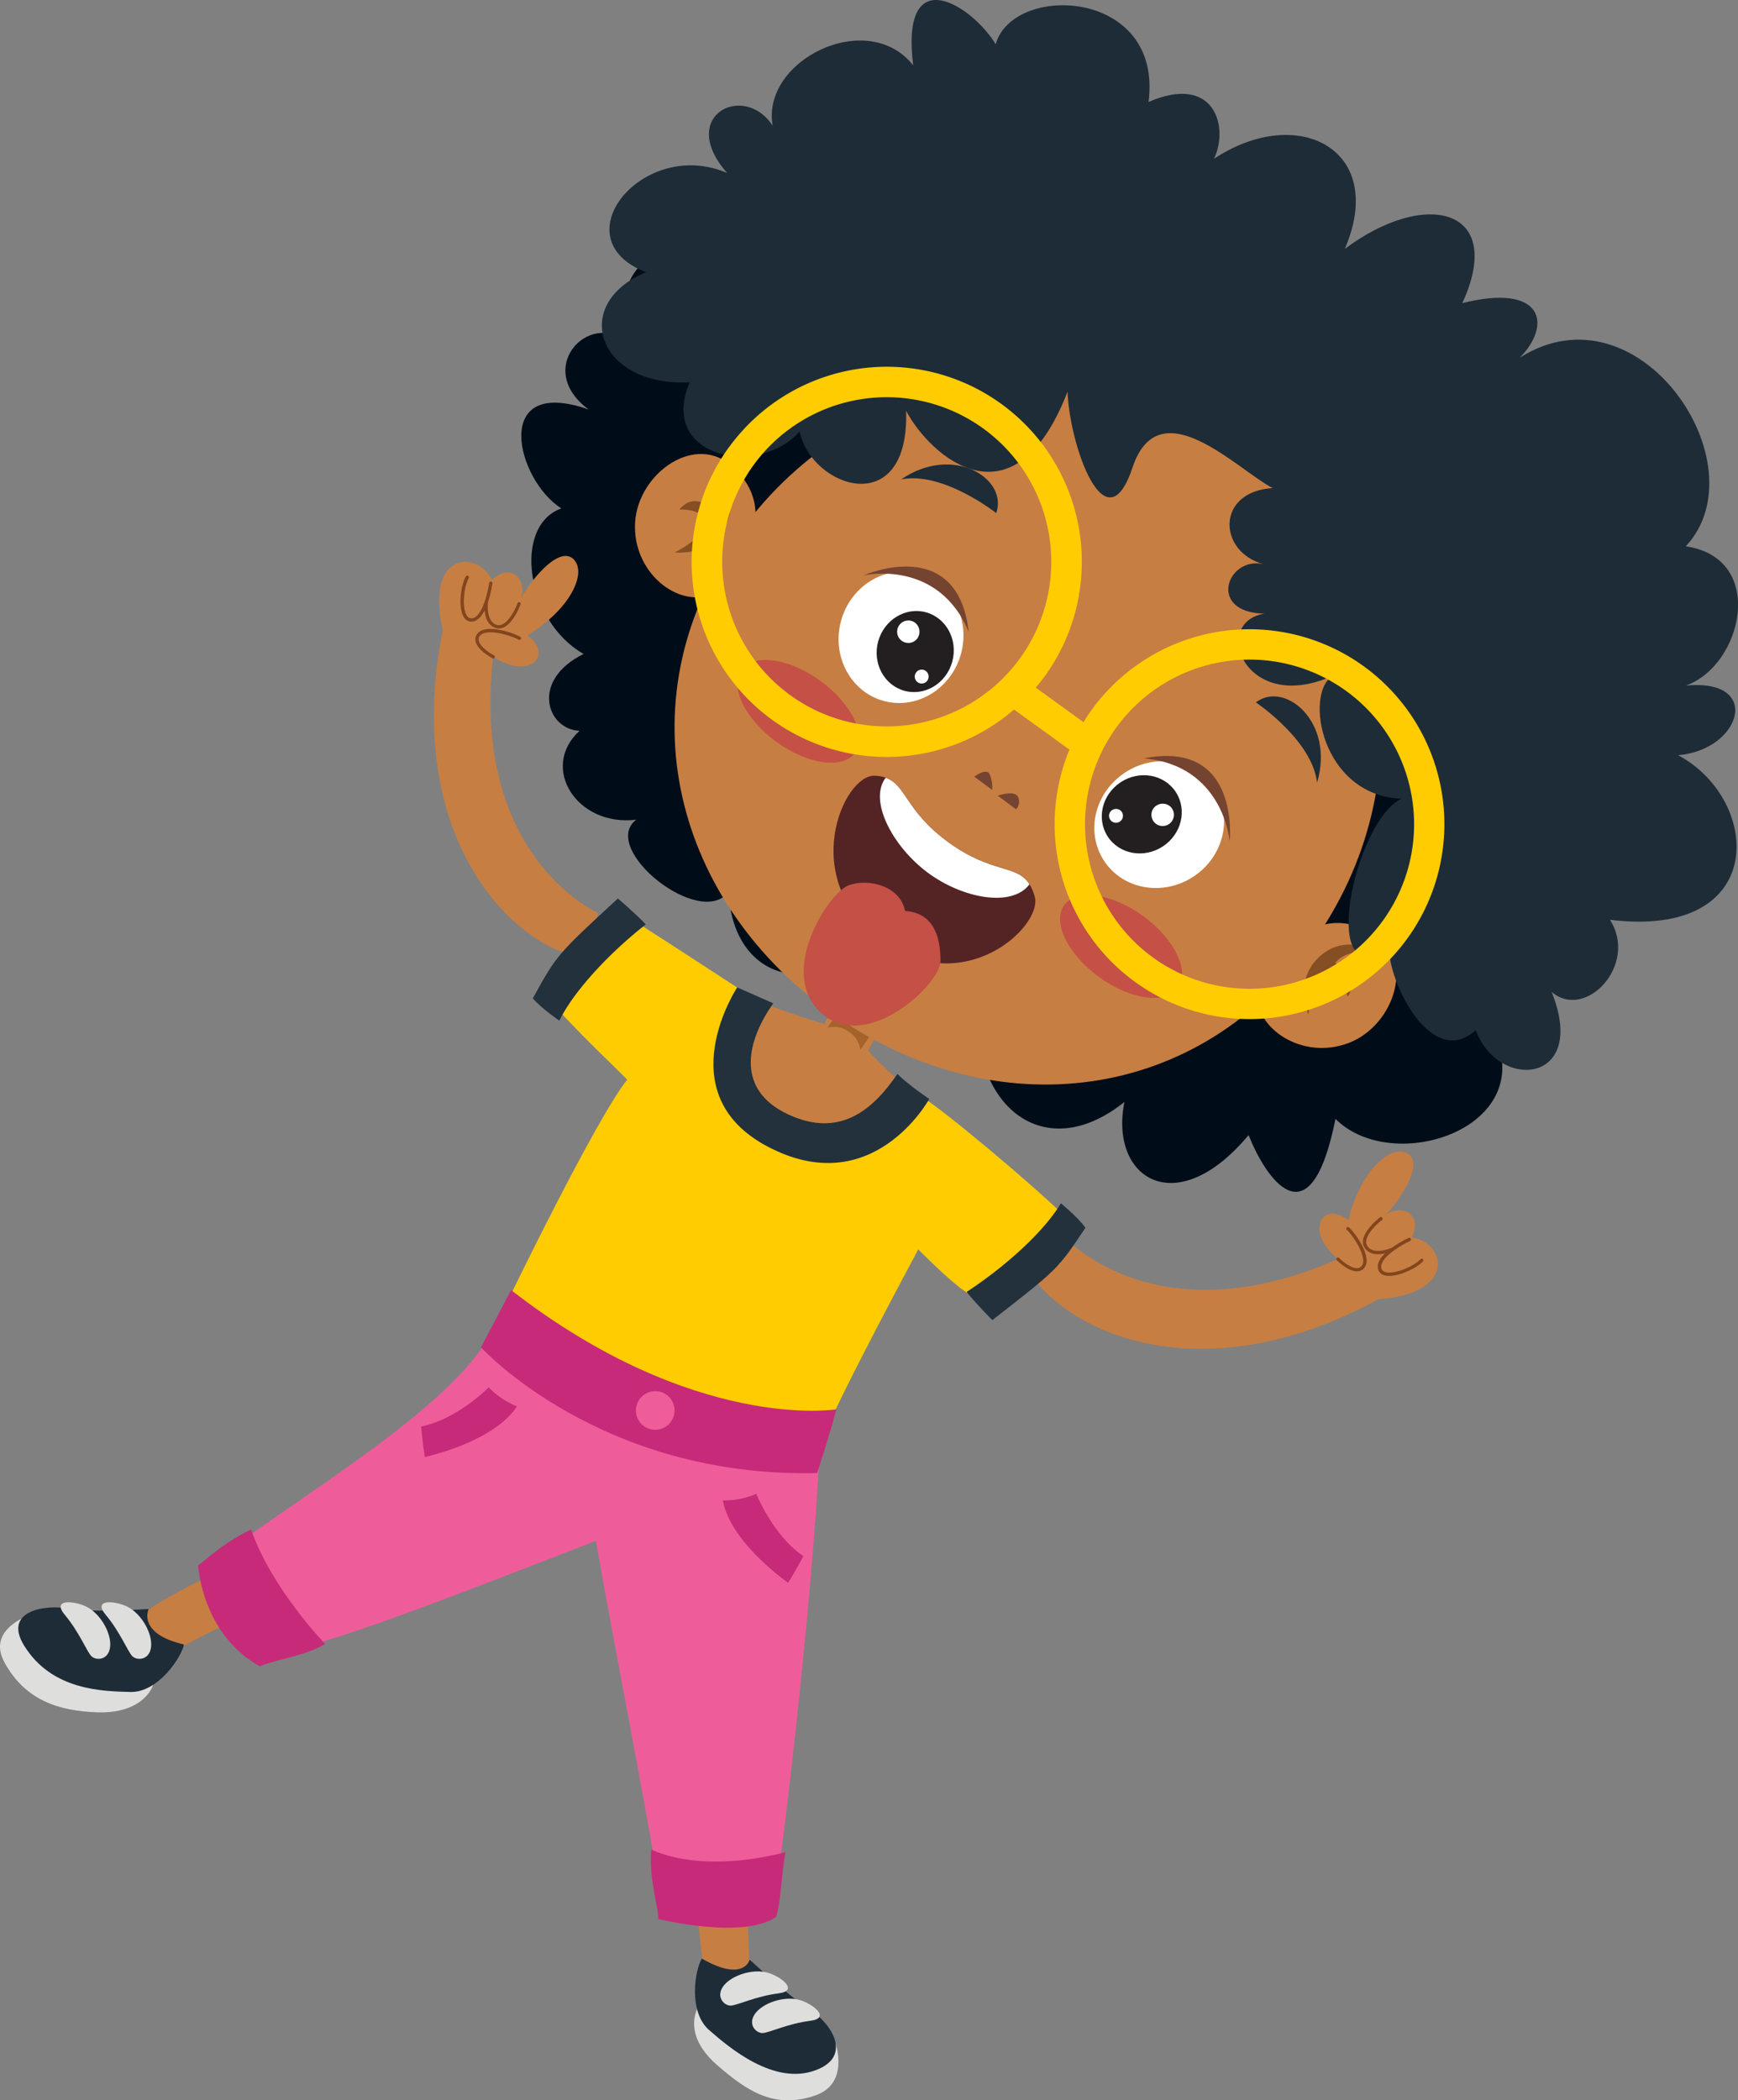 <svg xmlns="http://www.w3.org/2000/svg" viewBox="0 0 764.42 923.55"><rect x="0" y="0" width="764.42" height="923.55" fill="#808080" stroke="none"/><defs><style>.cls-1{fill:#c77e42;}.cls-2{fill:#a5622a;}.cls-3{fill:#ffcc02;}.cls-4{fill:#22313c;}.cls-5{fill:#dededd;}.cls-6{fill:#1e2c37;}.cls-7{fill:#ee5d9a;}.cls-8{fill:#c72a79;}.cls-9{fill:#000d18;}.cls-10{fill:#854e23;}.cls-11{fill:#c45046;}.cls-12{fill:#542425;}.cls-13{fill:#fff;}.cls-14{fill:#231f20;}.cls-15{fill:#744431;}.cls-16{fill:#83451d;}</style></defs><g id="Layer_2" data-name="Layer 2"><path class="cls-1" d="M604.87,971.24a206.86,206.86,0,0,1-18.11-17.19c5.34-11.07,14.48-21.57,14.48-21.57l-18.08-13.54s-11.86,16.27-15.77,23.31c-16.15-4.8-29-10-29-10s-26.27,31.45,9.36,55.4C560.22,996,587.9,993.69,604.87,971.24Z" transform="translate(-204.9 -492)"/><path class="cls-2" d="M578.22,945.67a11.15,11.15,0,0,0-9.35-1.79l5.9-8.66,14.43,9.83-5.9,8.66A11.12,11.12,0,0,0,578.22,945.67Z" transform="translate(-204.9 -492)"/><path class="cls-3" d="M539.68,933c-50.38,44.18,41.24,94.9,70.76,41.47,7.95,4.34,46.33,36.53,61.41,51-4.12,8.41-34.36,37.34-40.69,35.5-4.15-2.15-12.91-10.07-22.39-19.59-11.61,21.75-42.85,80.43-42.74,86.35,0,0-66.7-11.72-137.92-63.5,0,0,38.8-80.19,52.64-97.45-1-1.36-19.58-18.68-32.13-32.67-.93-17.22,28.14-32.07,36.61-36.27C499.05,906.52,534.89,930.12,539.68,933Z" transform="translate(-204.9 -492)"/><path class="cls-4" d="M545,933.18c-10.59,14.9-18.08,37.55,6.87,49,22,10.05,36.55-1.51,47.73-17.94,4.65,4.68,14,11,14,11s-24.79,45.45-71.17,20.88c-44.06-23.34-13.29-69.93-13.29-69.93Z" transform="translate(-204.9 -492)"/><path class="cls-1" d="M533.13,1314.1s.85,33.67,1.86,52c-12.09,3.1-19.71.82-19.71.82l-6.21-55.65Z" transform="translate(-204.9 -492)"/><path class="cls-5" d="M511.58,1375.25c-2.37,5.27-3.11,14.72,9.15,25.2s24.4,19.34,42.84,12.94c15.15-5.26,8.78-23.09,8.78-23.09Z" transform="translate(-204.9 -492)"/><path class="cls-6" d="M513.59,1353.24c-3,4.76-6.12,23.24,3.14,31.37s28.71,24.44,46.84,17.74c16.5-6.09,7-20.54-2.21-26.42s-26.73-22.23-26.73-22.23S532.14,1363.88,513.59,1353.24Z" transform="translate(-204.9 -492)"/><path class="cls-5" d="M542.79,1359.5c-6.89-2.07-16.5,1.25-19.85,6s.68,8.65,3.55,8.41,11.24-4.18,20.67-5.35S548.3,1361.12,542.79,1359.5Z" transform="translate(-204.9 -492)"/><path class="cls-5" d="M556.79,1371.5c-6.89-2.07-16.5,1.25-19.85,6.06s.68,8.64,3.56,8.41,11.23-4.19,20.67-5.36S562.3,1373.12,556.79,1371.5Z" transform="translate(-204.9 -492)"/><path class="cls-1" d="M306.29,1180.72s-33.77,14.63-47,27.37c6.77,10.49,13.91,14,13.91,14L325.89,1195Z" transform="translate(-204.9 -492)"/><path class="cls-5" d="M272.35,1232.63c-1.84,5.48-8.81,12.95-24.93,12.31s-31.27-4.86-40.59-22c-7.84-14.43,10.69-20.54,10.69-20.54Z" transform="translate(-204.9 -492)"/><path class="cls-6" d="M285.82,1215.12c-1.06,5.5-11.3,21.21-23.61,20.88s-34.42-.67-46.63-20.27c-9.57-15.37,9-18.35,19.77-16.41s34.94.19,34.94.19S265,1210.32,285.82,1215.12Z" transform="translate(-204.9 -492)"/><path class="cls-5" d="M260.86,1198.48c6.46,3.16,11.26,12.11,10.46,17.92s-6.38,5.88-8.33,3.76-5.4-10.71-11.53-18S255.71,1195.92,260.86,1198.48Z" transform="translate(-204.9 -492)"/><path class="cls-5" d="M242.86,1198.48c6.46,3.16,11.26,12.11,10.45,17.92s-6.37,5.88-8.32,3.76-5.4-10.71-11.53-18S237.71,1195.92,242.86,1198.48Z" transform="translate(-204.9 -492)"/><path class="cls-7" d="M416.91,1084.61c-21.78,31.74-85.57,68.76-117.31,93.65,1.65,3.78,17.52,24,42.94,36.72,21.78-5.6,71.56-24.89,124.46-45.43,7,40.57,22.19,117.88,26.67,146.38a314.08,314.08,0,0,0,54-2.49s13.29-101.58,17.65-181.23C546,1125.37,458.91,1098.3,416.91,1084.61Z" transform="translate(-204.9 -492)"/><path class="cls-8" d="M419.86,1102.06s-14,14.12-29.71,17.2c.32,4.92,1.59,13.42,1.59,13.42s30.15-6.35,40.54-22.28A35.43,35.43,0,0,1,419.86,1102.06Z" transform="translate(-204.9 -492)"/><path class="cls-8" d="M537.54,1148.87s7.42,18.46,20.71,27.37c-2.23,4.44-6.7,11.77-6.7,11.77s-25.31-17.54-28.73-36.25A35.6,35.6,0,0,0,537.54,1148.87Z" transform="translate(-204.9 -492)"/><path class="cls-8" d="M347.89,1214.86s-23.61-24.35-32.54-50.32c-13.61,6.58-20.66,14.31-23.32,15.72,0,0,1.49,30.24,27.15,44.45C325.21,1222,339.69,1220,347.89,1214.86Z" transform="translate(-204.9 -492)"/><path class="cls-8" d="M550.38,1306.4s-33.85,10.06-59-1.07c-1.34,12.63,3.71,27.58,2.94,30.48,0,0,37.35,9.22,51.91-.89C548.4,1328.66,548.57,1315.9,550.38,1306.4Z" transform="translate(-204.9 -492)"/><path class="cls-8" d="M429.7,1059.29l-13.26,25.17s52.49,57.59,147.87,55.27c7.88-24.46,8.37-28,8.37-28S510.44,1121.91,429.7,1059.29Z" transform="translate(-204.9 -492)"/><path class="cls-7" d="M500.89,1115.6a8.49,8.49,0,0,1-11.17,4.41h0a8.49,8.49,0,0,1-4.42-11.16h0a8.5,8.5,0,0,1,11.17-4.42h0a8.5,8.5,0,0,1,4.42,11.17Z" transform="translate(-204.9 -492)"/><path class="cls-9" d="M865.15,955.89c6.46,35.33-49.63,51.29-72.87,28.13-11.24,56-31,25.36-38.22,7.11-32,38.34-61.38,18.8-54.6-14.57-33.62,26.93-64.14,4.18-64.8-35.87-22.92,33.78-64.39-15.2-51.76-35.17-22,26.52-56,15.93-57.52-21.39-12.45,16.71-57-18.94-40.68-31.68-26.09,3.17-42.6-22.93-24.89-39.11-14.31-.51-21.87-22.15,1.78-33.78-25.42-14.42-31.32-56.33-9.78-64-20-12.62-31-58.58,12-43.49-25.21-18.57,2-45.92,18.94-27.66-14.48-27.32,14.69-62.47,38.91-25.22,6.73-51.49,47.65-59.4,77.68-17.81,49.41-25.35,205.81,34.7,226.8,143C874.93,812.37,865.15,955.89,865.15,955.89Z" transform="translate(-204.9 -492)"/><path class="cls-1" d="M781.27,907.93C728.9,979.75,638,986.7,568.82,936.27s-90.35-139.1-38-210.93,149-86.59,218.15-36.16S833.63,836.11,781.27,907.93Z" transform="translate(-204.9 -492)"/><path class="cls-1" d="M775.87,904.83s12.33-13.37,31.78-3.07c20.51,10.87,10.9,41-9.52,48.84S756.4,944.13,757.84,928Z" transform="translate(-204.9 -492)"/><path class="cls-10" d="M806.89,910.81c-10.95-10.59-35.74,4.5-26.56,27.23,3.3-20.25,13.39-21.16,17.33-7.76,3.3-5.11,2.35-10.38-5.52-14.89C797.22,909.12,806.89,910.81,806.89,910.81Z" transform="translate(-204.9 -492)"/><path class="cls-1" d="M534.63,729s9-15.81-6.8-31.18c-16.63-16.21-42.36,2.15-43.6,24s18.93,37.75,33.88,31.44Z" transform="translate(-204.9 -492)"/><path class="cls-10" d="M519.44,701.31c13.43,7.19,6.65,35.41-17.8,33.61,18.27-9.33,16.05-19.21,2.09-18.87,3.86-4.7,9.16-5.41,15.86.7C524,710,519.44,701.31,519.44,701.31Z" transform="translate(-204.9 -492)"/><path class="cls-11" d="M673,890c-5.39,7.39,1.43,21.52,15.23,31.58s29.34,12.21,34.72,4.83-1.43-21.53-15.23-31.58S678.35,882.6,673,890Z" transform="translate(-204.9 -492)"/><path class="cls-11" d="M531.09,786.59c-5.39,7.38,1.43,21.52,15.23,31.58S575.66,830.38,581,823s-1.43-21.52-15.23-31.57S536.47,779.2,531.09,786.59Z" transform="translate(-204.9 -492)"/><path class="cls-12" d="M589.61,833.11c14.46.57,10.68,13.48,32.52,29.29,22.3,16.14,33.19,7.69,37.86,23.79,3.82,13.14-31.63,46.08-67.84,19.17C555.69,878.21,575.83,832.55,589.61,833.11Z" transform="translate(-204.9 -492)"/><path class="cls-13" d="M594.43,834c9.09,3.16,8.71,14.71,27.7,28.45,19.22,13.92,30,9.56,35.55,18.41-7.71,10.31-29.47,6.22-44.77-5.16S586.78,844.16,594.43,834Z" transform="translate(-204.9 -492)"/><path class="cls-13" d="M699.8,831.66c-13.41,8.74-17.61,26.09-9.37,38.77s25.83,15.86,39.25,7.12,17.61-26.11,9.38-38.78S713.22,822.92,699.8,831.66Z" transform="translate(-204.9 -492)"/><path class="cls-14" d="M697.87,835.92c-8.27,5.39-10.86,16.09-5.78,23.91s15.92,9.79,24.2,4.4,10.86-16.1,5.78-23.92S706.15,830.54,697.87,835.92Z" transform="translate(-204.9 -492)"/><path class="cls-13" d="M712.06,847.7a4.94,4.94,0,1,0,7.06-1.46A5.09,5.09,0,0,0,712.06,847.7Z" transform="translate(-204.9 -492)"/><path class="cls-13" d="M693.14,849.12a3.06,3.06,0,1,0,4.35-.9A3.15,3.15,0,0,0,693.14,849.12Z" transform="translate(-204.9 -492)"/><path class="cls-15" d="M745.75,861.9S743,828.46,708,825.49C750.54,817,745.75,861.9,745.75,861.9Z" transform="translate(-204.9 -492)"/><path class="cls-13" d="M627.59,779.44c-4.21,15.44-19.45,24.75-34,20.79s-23-19.73-18.79-35.18,19.45-24.76,34-20.8S631.8,764,627.59,779.44Z" transform="translate(-204.9 -492)"/><path class="cls-14" d="M623.73,782.94c-2.59,9.53-12,15.27-21,12.83s-14.19-12.17-11.59-21.7,12-15.27,21-12.83S626.33,773.41,623.73,782.94Z" transform="translate(-204.9 -492)"/><path class="cls-13" d="M608.17,773a4.94,4.94,0,1,1-.77-7.16A5.07,5.07,0,0,1,608.17,773Z" transform="translate(-204.9 -492)"/><path class="cls-13" d="M612.62,791.49a3.06,3.06,0,1,1-.48-4.42A3.14,3.14,0,0,1,612.62,791.49Z" transform="translate(-204.9 -492)"/><path class="cls-15" d="M584.73,745s32.69-7.58,46.23,24.81C626.05,726.64,584.73,745,584.73,745Z" transform="translate(-204.9 -492)"/><path class="cls-6" d="M643.06,717.62c5.37-15-18.82-30.54-41.83-14.81C619.68,699.1,643.06,717.62,643.06,717.62Z" transform="translate(-204.9 -492)"/><path class="cls-6" d="M757.27,800.86c12.65-9.72,34.84,8.56,26.91,35.29C782.06,817.44,757.27,800.86,757.27,800.86Z" transform="translate(-204.9 -492)"/><path class="cls-11" d="M578.26,881.25c8.42-3.07,22.49.13,24.73,11.33,11.58.75,15.69,9.89,15.54,22.2-.12,10-32.29,40.31-52.15,22.94C546.38,920.19,569.14,884.57,578.26,881.25Z" transform="translate(-204.9 -492)"/><path class="cls-6" d="M796.38,601.45c35.7-26.71,70.85-17.82,51.68,23.85,35.41-8.91,39.75,9.24,25.28,24,52.49-33.4,106.49,47.14,73,82.93,35.72,5.21,25.17,52.25.08,61.23,33.94-3.24,24.35,28.32-3.43,30.62,36.83,19.7,40,81-30,72.37,12.6,19.62-10.59,44.49-25.63,31.75C903.62,968.6,863.93,972,854,945c-20.07,17.92-38.79-22.82-38-35.77-32.23,21.1-15.16-56.68,5.33-66C786,841.82,778.44,797,791,789.19c-38.74,17.4-53.64-23.6-30-27.35-25.28-.48-16.45-25.3-.5-21.78-20.08-5.61-20.74-31.93,4.14-33.44-15.6-8.13-49.92-44.23-61.67-8.94s-27.65-9.66-28.54-33.43c-23.67,61.13-60.58,28.23-71,8.37,1.52,48.41-41.59,34.1-46.84,9.12-17.93,20.39-62.35,11.72-48.37-21.61-40.74,2-52.64-34.64-19.14-48.43-38.19-14.61-1.27-59.59,35.66-43.62-22.17-25,7.22-40.26,20-20.81-5.15-28.72,41.62-51.95,61.8-26.55-5.74-46.77,26-26.25,36.29-9.26,7.56-27.06,73.67-24.56,67.23,25.39,28.93-12.61,35.54,10.87,28.77,25C775.73,537.35,815.18,557.78,796.38,601.45Z" transform="translate(-204.9 -492)"/><path class="cls-3" d="M525.41,688.78A85.75,85.75,0,0,0,650.89,804l24.38,17.63A85.71,85.71,0,1,0,685,804.2c-1.27,1.75-2.44,3.54-3.55,5.36l-21-15.2c1.38-1.63,2.72-3.3,4-5.05a85.77,85.77,0,0,0-139-100.53Zm10.84,7.84a72.38,72.38,0,1,1,16.23,101.07A72.47,72.47,0,0,1,536.25,696.62ZM695.83,812a72.38,72.38,0,1,1,16.23,101.07A72.46,72.46,0,0,1,695.83,812Z" transform="translate(-204.9 -492)"/><path class="cls-1" d="M672.1,1035.08c1.37,1.41,41.22,45.75,121.28,10.56-15.09-12.5-6.75-25.84,4.54-17.12,5.3-21.81,18.86-33.77,26.22-29.21s-4.22,21.44-9.92,27c6.88-5.07,16.69-.6,11.62,9.78,14.58,2.22,20.52,24.56-14.63,27.2-79.38,43.27-139.75,13.46-154.92-14.17C665.3,1038.74,672.1,1035.08,672.1,1035.08Z" transform="translate(-204.9 -492)"/><path class="cls-16" d="M812,1051.76a4.27,4.27,0,0,0,1.72,1c4.78,1.42,13.82-2.73,17-6.09a.72.72,0,0,0,0-1,.73.73,0,0,0-1,0c-3.11,3.33-11.66,6.83-15.5,5.69a2.31,2.31,0,0,1-1.8-1.89c-.77-4.4,8.86-10,12.64-11.76a.72.72,0,0,0,.34-1,.73.73,0,0,0-1-.35c-1.48.71-14.54,7.06-13.44,13.32A3.63,3.63,0,0,0,812,1051.76Z" transform="translate(-204.9 -492)"/><path class="cls-16" d="M806.05,1041.81c3.77,3.53,10.88.47,11.22.32a.71.71,0,0,0,.37-.94.72.72,0,0,0-.95-.37c-.08,0-7.81,3.34-10.43-1-2.19-3.64,3.94-9.45,6.48-11.39a.72.72,0,0,0-.87-1.15c-.41.32-10.13,7.8-6.85,13.28A5.84,5.84,0,0,0,806.05,1041.81Z" transform="translate(-204.9 -492)"/><path class="cls-16" d="M793.28,1046.54c1.26,1.18,5.15,4.55,8.48,4.5a4,4,0,0,0,3-1.31c4.16-4.44-3.51-15.22-6.52-18a.72.72,0,0,0-1,1.06c3.29,3.08,9.44,12.81,6.45,16a2.61,2.61,0,0,1-2,.85c-2.77,0-6.6-3.21-7.84-4.47a.71.71,0,0,0-1,0,.73.73,0,0,0,0,1Z" transform="translate(-204.9 -492)"/><path class="cls-1" d="M467.93,893.46c-1.75-.89-55.93-25.75-46.13-112.66,16.42,10.7,26.68-1.23,15-9.42,19.25-11.55,26.64-28,20.09-33.72s-19.21,10.41-22.83,17.5c2.78-8.08-4.39-16.11-12.8-8.19-6.46-13.26-29.54-12.29-21.62,22.06-17.72,88.65,28.69,137.43,59.57,143.7C466.46,901,467.93,893.46,467.93,893.46Z" transform="translate(-204.9 -492)"/><path class="cls-16" d="M410.43,764.87a4.23,4.23,0,0,1-1.41-1.36c-2.77-4.14-1.51-14,.77-18a.72.72,0,0,1,1-.28.73.73,0,0,1,.27,1c-2.25,4-3.05,13.16-.82,16.49a2.29,2.29,0,0,0,2.33,1.15c4.43-.56,6.89-11.42,7.47-15.56a.72.72,0,0,1,1.43.2c-.23,1.63-2.41,16-8.72,16.79A3.66,3.66,0,0,1,410.43,764.87Z" transform="translate(-204.9 -492)"/><path class="cls-16" d="M421.69,767.57C417.2,765,418,757.31,418.05,757a.72.72,0,0,1,1.43.16c0,.08-.87,8.46,4.09,9.66,4.12,1,7.86-6.58,8.95-9.58a.71.71,0,0,1,.92-.43.7.7,0,0,1,.43.91c-.18.49-4.44,12-10.64,10.5A6,6,0,0,1,421.69,767.57Z" transform="translate(-204.9 -492)"/><path class="cls-16" d="M421,781.16c-1.5-.85-5.87-3.57-6.81-6.75a4,4,0,0,1,.35-3.26c3-5.29,15.58-1.17,19.16.87a.71.71,0,0,1,.27,1,.73.73,0,0,1-1,.27c-3.92-2.23-15-5.21-17.2-1.41a2.62,2.62,0,0,0-.22,2.14c.79,2.65,5,5.34,6.59,6.16a.69.69,0,0,1,.31,1,.71.71,0,0,1-1,.31Z" transform="translate(-204.9 -492)"/><path class="cls-4" d="M641.36,1072.48c28.79-22.4,28.75-22.36,40.95-40.6-3.46-4.83-10.82-10.76-10.82-10.76-4.92,8.63-19.08,24.22-41.45,39C634.57,1065.7,641.36,1072.48,641.36,1072.48Z" transform="translate(-204.9 -492)"/><path class="cls-4" d="M476.64,887.1c-26.81,24.74-26.78,24.69-37.4,43.89,3.85,4.52,11.68,9.82,11.68,9.82,4.19-9,17-25.74,38-42.35C484,893.29,476.64,887.1,476.64,887.1Z" transform="translate(-204.9 -492)"/><g id="R_nose" data-name="R nose"><path id="Shape_1" data-name="Shape 1" class="cls-15" d="M652.63,842.41c-1.48-3.11-8.91-.54-8.91-.54l8.07,6A4.86,4.86,0,0,0,652.63,842.41Z" transform="translate(-204.9 -492)"/></g><g id="L_nose" data-name="L nose"><path id="Shape_1-2" data-name="Shape 1" class="cls-15" d="M640.24,832.59c-1.4-3.24-6.81.94-6.81.94l7.88,5.81A15.48,15.48,0,0,0,640.24,832.59Z" transform="translate(-204.9 -492)"/></g></g></svg>